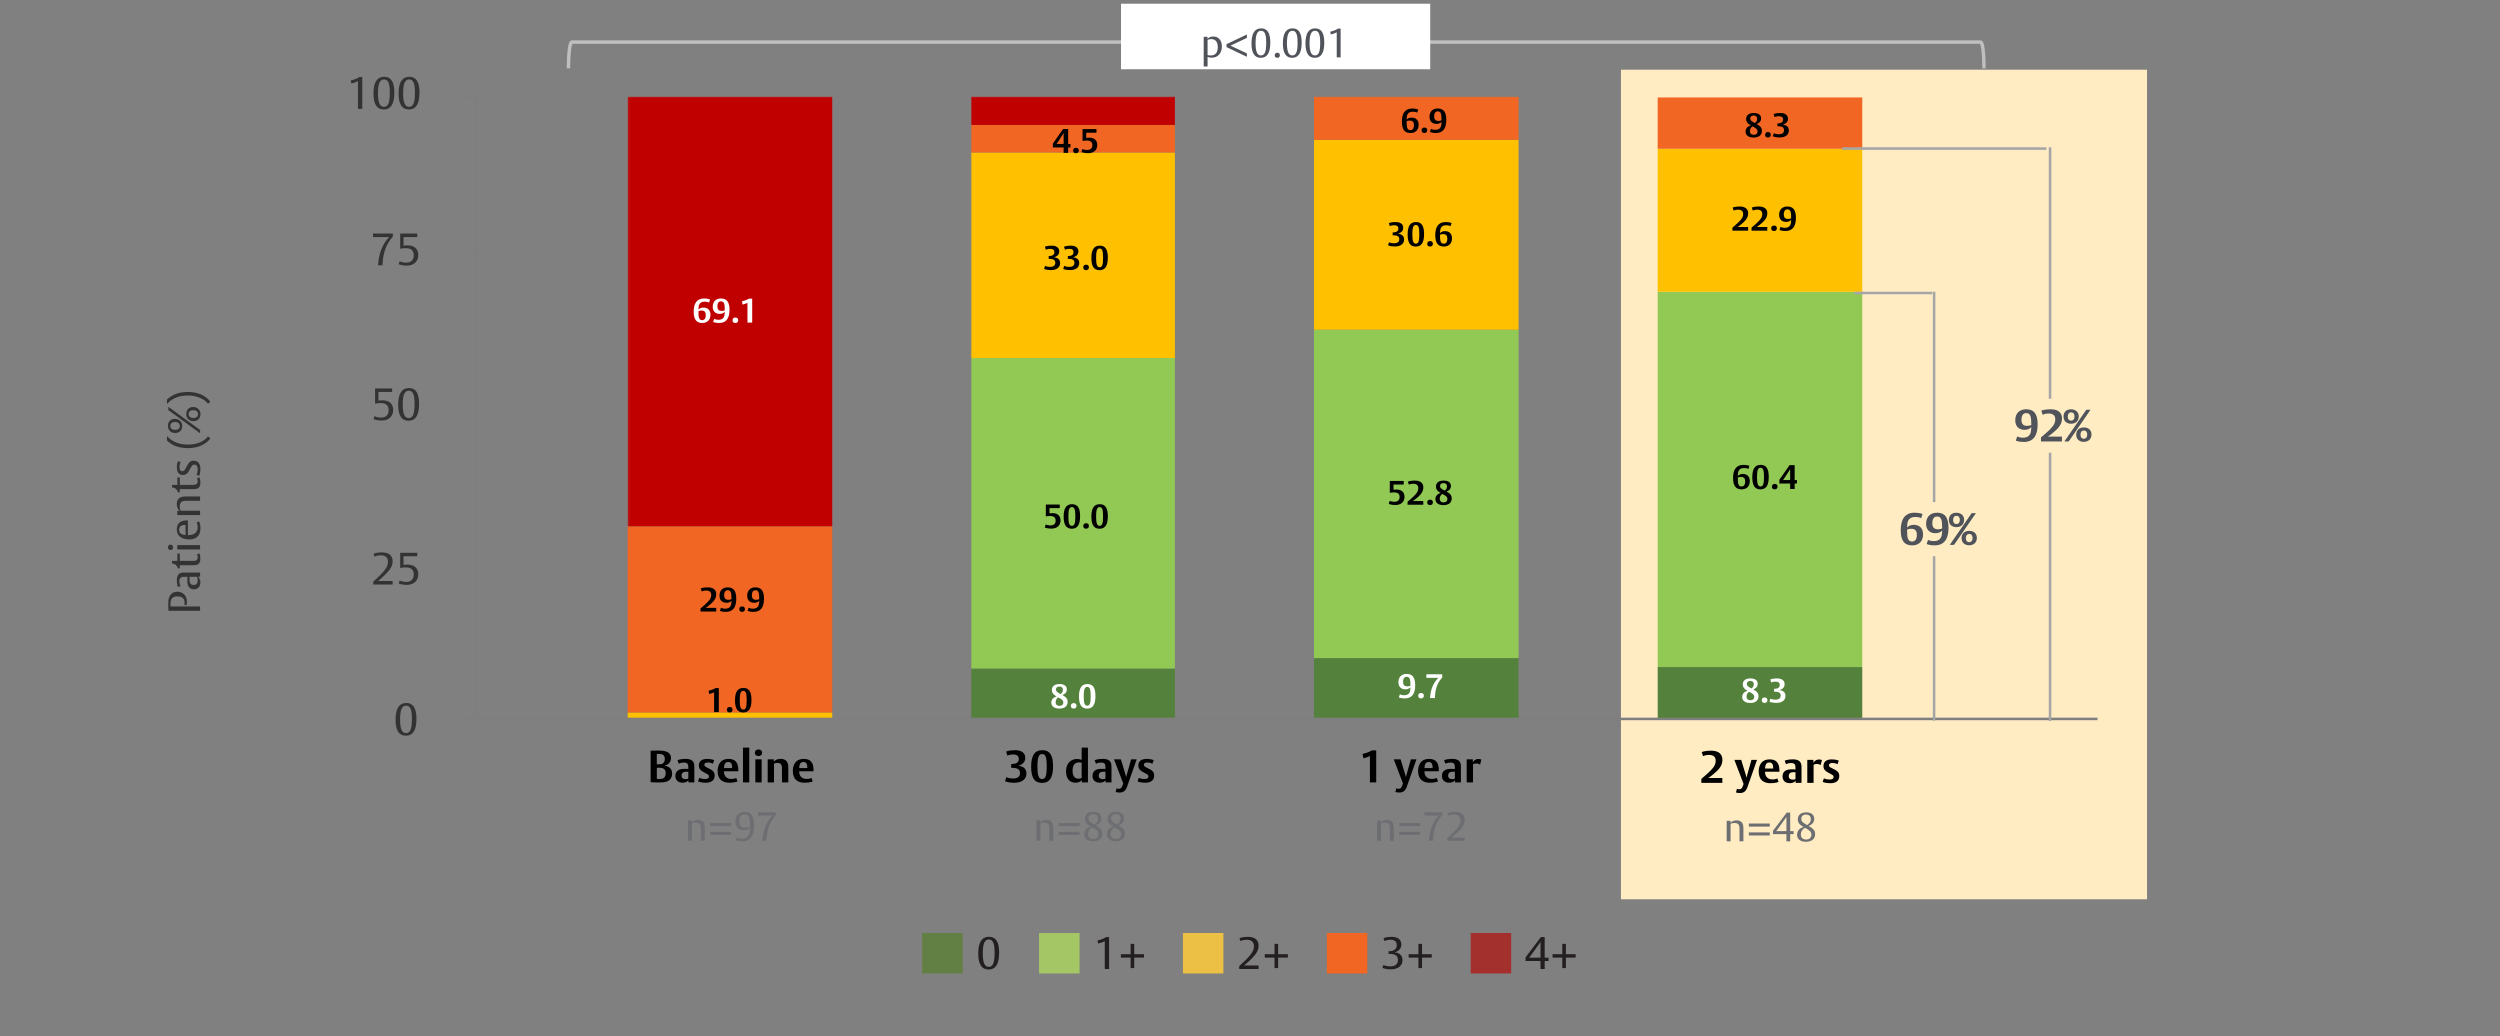 <svg width="1112" height="461" viewBox="0 0 1112 461" fill="none" xmlns="http://www.w3.org/2000/svg">
<rect x="0" y="0" width="1112" height="461" fill="#808080" stroke="none"/>
<g clip-path="url(#clip0_507_4650)">
<mask id="mask0_507_4650" style="mask-type:luminance" maskUnits="userSpaceOnUse" x="74" y="0" width="964" height="511">
<path d="M1038 0H74V510.064H1038V0Z" fill="white"/>
</mask>
<g mask="url(#mask0_507_4650)">
<mask id="mask1_507_4650" style="mask-type:luminance" maskUnits="userSpaceOnUse" x="74" y="0" width="964" height="511">
<path d="M1038 0H74V510.064H1038V0Z" fill="white"/>
</mask>
<g mask="url(#mask1_507_4650)">
<path d="M955 31H721V400H955V31Z" fill="#FFECC3"/>
<path d="M432.055 297.36H522.594V319.531H432.055V297.36ZM584.468 292.723H675.463V319.531H584.468V292.723ZM737.337 296.697H828.332V319.531H737.337V296.697Z" fill="#54813B"/>
<path d="M432.055 159.242H522.594V297.36H432.055V159.242ZM584.468 146.656H675.463V292.723H584.468V146.656ZM737.337 129.765H828.332V296.698H737.337V129.765Z" fill="#92C954"/>
<path d="M279.186 316.901H370.18V319.531H279.186V316.901ZM432.055 67.824H522.595V159.242H432.055V67.824ZM584.468 62.194H675.464V146.656H584.468V62.194ZM737.337 66.168H828.333V129.764H737.337V66.168Z" fill="#FFC000"/>
<mask id="mask2_507_4650" style="mask-type:luminance" maskUnits="userSpaceOnUse" x="248" y="42" width="613" height="279">
<path d="M860.608 42.971H248.24V320.525H860.608V42.971Z" fill="white"/>
</mask>
<g mask="url(#mask2_507_4650)">
<path d="M279.186 234.099H370.18V316.902H279.186V234.099ZM432.055 55.57H522.595V67.825H432.055V55.57ZM584.468 42.971H675.464V62.195H584.468V42.971ZM737.337 43.316H828.333V66.169H737.337V43.316Z" fill="#F16622"/>
</g>
<mask id="mask3_507_4650" style="mask-type:luminance" maskUnits="userSpaceOnUse" x="279" y="42" width="613" height="279">
<path d="M891.554 42.971H279.186V320.525H891.554V42.971Z" fill="white"/>
</mask>
<g mask="url(#mask3_507_4650)">
<path d="M279.186 42.971H370.18V234.099H279.186V42.971ZM432.055 42.971H522.595V55.57H432.055V42.971Z" fill="#C00000"/>
</g>
<path fill-rule="evenodd" clip-rule="evenodd" d="M883.24 172.971H911.24V194.971H883.24V172.971Z" fill="#FFECC3"/>
<path fill-rule="evenodd" clip-rule="evenodd" d="M839.24 218.971H868.24V240.971H839.24V218.971Z" fill="#FFECC3"/>
<path fill-rule="evenodd" clip-rule="evenodd" d="M868.24 218.971H877.24V240.971H868.24V218.971Z" fill="#FFECC3"/>
<path d="M212.027 319.783H932.973" stroke="#7F7F7F" stroke-width="1.139" stroke-miterlimit="10" stroke-linejoin="round"/>
<path d="M911.862 66.077V320.088" stroke="#A6A6A6" stroke-width="1.139" stroke-miterlimit="10" stroke-linecap="square" stroke-linejoin="round"/>
<path d="M825.372 130.332H858.943" stroke="#A6A6A6" stroke-width="1.139" stroke-miterlimit="10" stroke-linecap="square" stroke-linejoin="round"/>
<path d="M860.289 130.332V319.946" stroke="#A6A6A6" stroke-width="1.139" stroke-miterlimit="10" stroke-linecap="square" stroke-linejoin="round"/>
<path d="M212.027 319.784L212.027 43.223" stroke="#7F7F7F" stroke-width="1.139" stroke-miterlimit="10" stroke-linecap="square" stroke-linejoin="round"/>
<path d="M203.969 319.784H212.027M203.969 250.581H212.027M203.969 181.354H212.027M203.969 112.459H212.027M203.969 43.223H212.027" stroke="#7F7F7F" stroke-width="1.139" stroke-miterlimit="10" stroke-linecap="square" stroke-linejoin="round"/>
<path d="M252.855 29.633C252.855 23.602 253.516 18.713 254.332 18.713H880.997C881.814 18.713 882.474 23.602 882.474 29.633" stroke="#BFBFBF" stroke-width="1.518" stroke-miterlimit="10" stroke-linecap="square" stroke-linejoin="round"/>
<path d="M820 66.077H909.672" stroke="#A6A6A6" stroke-width="1.139" stroke-miterlimit="10" stroke-linecap="square" stroke-linejoin="round"/>
<path d="M636.16 1.656H498.632V30.802H636.16V1.656Z" fill="white"/>
<path d="M78.8 263.203C81.38 263.203 83.14 264.923 83.14 267.623C83.14 268.663 82.98 269.203 82.98 269.203L81.96 269.003C81.96 269.003 82.1 268.683 82.1 268.023C82.1 266.963 81.72 265.263 78.92 265.263C77.12 265.263 75.82 266.003 75.82 268.643C75.82 269.203 75.86 269.743 75.86 269.743H89V271.683H74.94C74.94 271.543 74.84 270.443 74.84 268.803C74.84 267.543 74.88 266.623 75.24 265.663C75.48 265.003 76.36 263.203 78.8 263.203ZM89 254.654V256.494H88.06C88.06 256.494 89.14 257.374 89.14 259.054C89.14 260.934 88.02 262.134 86.28 262.134C85.24 262.134 84.46 261.734 83.96 261.034C83.42 260.294 83.32 259.254 83.32 258.034C83.32 257.334 83.38 256.554 83.38 256.554H82.64C82.02 256.554 81.32 256.554 80.92 256.674C80.04 256.914 79.78 257.634 79.78 258.594C79.78 259.854 80.34 260.694 80.34 260.694L79.14 261.134C79.14 261.134 78.64 260.014 78.64 258.094C78.64 255.354 80.1 254.934 80.56 254.794C81.16 254.614 82.72 254.654 83.12 254.654H89ZM87.6 256.554H84.32C84.32 256.554 84.3 256.794 84.3 257.694C84.3 258.434 84.38 259.014 84.62 259.414C84.98 260.034 85.6 260.194 86.16 260.194C87.52 260.194 87.92 259.174 87.92 258.154C87.92 257.154 87.6 256.554 87.6 256.554ZM88.74 246.167C88.76 246.227 89.12 247.027 89.12 248.507C89.12 249.927 88.74 250.827 87.52 251.227C87.04 251.387 86.1 251.407 85.44 251.407H79.98V252.827H79.18L79.1 252.627C78.66 251.507 77.94 250.787 76.72 250.667L76.52 250.647V249.487H78.9V246.207H79.98V249.487H85.9C87 249.487 87.92 249.287 87.92 247.867C87.92 247.067 87.62 246.527 87.62 246.527L88.74 246.167ZM75.82 242.259C76.56 242.259 77 242.739 77 243.479C77 244.179 76.56 244.659 75.88 244.659C75.14 244.659 74.7 244.179 74.7 243.439C74.7 242.739 75.14 242.259 75.82 242.259ZM89 242.479V244.399H78.86V242.479H89ZM83.58 231.482V238.002C83.6 238.002 83.86 238.002 83.86 238.002C87.44 238.002 87.92 235.722 87.92 234.482C87.92 233.082 87.44 232.322 87.44 232.322L88.58 231.922C88.58 231.922 89.16 232.942 89.16 234.902C89.16 237.042 88.48 239.942 83.94 239.942C82.12 239.942 78.64 239.222 78.64 235.442C78.64 233.762 79.24 232.762 80.2 232.162C81 231.662 82.08 231.482 83.26 231.482H83.42H83.58ZM82.54 233.502H82.3C80.58 233.502 79.68 234.182 79.68 235.642C79.68 236.702 80.18 237.422 81.22 237.742C81.86 237.942 82.5 237.942 82.54 237.942V233.502ZM89 220.828V222.748H83.66C82.9 222.748 82.28 222.748 81.76 222.828C80.42 223.048 79.94 223.968 79.94 225.248C79.94 226.348 80.38 227.168 80.38 227.168H89V229.088H78.86V227.208H79.86C79.86 227.208 78.64 226.268 78.64 224.168C78.64 222.048 79.9 221.228 80.92 220.988C81.64 220.828 82.46 220.828 82.92 220.828H89ZM88.74 212.339C88.76 212.399 89.12 213.199 89.12 214.679C89.12 216.099 88.74 216.999 87.52 217.399C87.04 217.559 86.1 217.579 85.44 217.579H79.98V218.999H79.18L79.1 218.799C78.66 217.679 77.94 216.959 76.72 216.839L76.52 216.819V215.659H78.9V212.379H79.98V215.659H85.9C87 215.659 87.92 215.459 87.92 214.039C87.92 213.239 87.62 212.699 87.62 212.699L88.74 212.339ZM86.06 204.911C88.66 204.911 89.14 207.131 89.14 208.591C89.14 210.651 88.58 211.651 88.58 211.651L87.42 211.251C87.42 211.251 87.94 210.411 87.94 208.731C87.94 207.391 87.38 206.671 86.44 206.671C85.66 206.671 85.44 207.031 85.02 207.751L84.08 209.391C83.38 210.611 82.68 211.291 81.36 211.291C79.46 211.291 78.66 209.811 78.66 207.851C78.66 206.071 79.18 205.151 79.18 205.151L80.38 205.551C80.38 205.551 79.82 206.411 79.82 207.731C79.82 208.511 80.02 209.591 81.08 209.591C81.9 209.591 82.12 209.151 82.62 208.231L83.48 206.651C84.1 205.511 84.9 204.911 86.06 204.911ZM92.54 194.084L93.54 195.004C93.54 195.004 90.96 199.324 83.5 199.324C76.14 199.324 73.5 195.004 73.5 195.004L74.5 194.084C74.5 194.084 76.96 197.744 83.54 197.744C90.22 197.744 92.54 194.084 92.54 194.084ZM77.78 186.305C79.66 186.305 81.06 187.605 81.06 189.485C81.06 191.325 79.82 192.605 77.96 192.605C76 192.605 74.7 191.365 74.7 189.405C74.7 187.545 75.88 186.305 77.78 186.305ZM74.88 180.945L89 191.225V192.725L74.88 182.405L74.88 180.945ZM85.92 181.025C87.8 181.025 89.18 182.345 89.18 184.205C89.18 186.045 87.96 187.345 86.08 187.345C84.12 187.345 82.84 186.105 82.84 184.145C82.84 182.305 84.04 181.025 85.92 181.025ZM77.86 187.705C76.7 187.705 75.76 188.245 75.76 189.465C75.76 190.665 76.74 191.205 77.9 191.205C79.04 191.205 79.96 190.705 79.96 189.505C79.96 188.305 79.02 187.705 77.86 187.705ZM85.98 182.445C84.82 182.445 83.9 182.965 83.9 184.185C83.9 185.385 84.84 185.925 86.02 185.925C87.16 185.925 88.08 185.425 88.08 184.225C88.08 183.025 87.16 182.445 85.98 182.445ZM83.54 174.353C90.9 174.353 93.54 178.673 93.54 178.673L92.54 179.593C92.54 179.593 90.08 175.933 83.5 175.933C76.82 175.933 74.5 179.593 74.5 179.593L73.5 178.673C73.5 178.673 76.08 174.353 83.54 174.353Z" fill="#333333"/>
<rect width="35" height="24" transform="translate(895.706 177.363)" fill="#FFECC3"/>
<path d="M906.346 188.803C906.346 193.683 904.486 196.583 900.186 196.583C898.186 196.583 896.986 196.143 896.626 195.983L897.246 194.123C897.606 194.343 898.586 194.683 899.726 194.683C901.766 194.683 902.986 193.843 903.346 192.003C903.526 191.063 903.526 189.943 903.526 189.943C903.526 189.943 902.706 191.183 900.526 191.183C897.906 191.183 896.386 189.563 896.386 186.943C896.386 183.943 898.206 182.043 901.246 182.043C904.566 182.043 906.346 183.923 906.346 188.803ZM903.526 189.023V188.863C903.526 185.303 903.166 183.743 901.266 183.743C899.386 183.743 899.146 185.683 899.146 186.703C899.146 188.463 899.886 189.423 901.626 189.423C902.846 189.423 903.526 189.023 903.526 189.023ZM917.174 186.063C917.174 187.863 916.494 189.503 914.434 191.403C912.574 193.123 910.894 194.203 910.894 194.203H917.154V196.363H907.814V194.583C907.814 194.583 910.494 192.383 912.034 190.783C913.594 189.183 914.194 188.063 914.194 186.563C914.194 185.683 913.994 183.923 911.194 183.923C909.614 183.923 908.574 184.483 908.574 184.483L907.974 182.663C907.974 182.663 909.354 182.043 912.154 182.043C915.574 182.043 917.174 183.663 917.174 186.063ZM924.641 185.223C924.641 187.163 923.301 188.483 921.241 188.483C919.181 188.483 917.861 187.243 917.861 185.303C917.861 183.323 919.061 182.063 921.161 182.063C923.221 182.063 924.641 183.283 924.641 185.223ZM929.881 182.243L920.161 196.363H918.241L928.001 182.243H929.881ZM930.301 193.283C930.301 195.223 928.941 196.543 926.901 196.543C924.841 196.543 923.501 195.303 923.501 193.363C923.501 191.383 924.821 190.123 926.921 190.123C928.981 190.123 930.301 191.343 930.301 193.283ZM922.741 185.263C922.741 184.183 922.261 183.423 921.241 183.423C920.241 183.423 919.741 184.203 919.741 185.283C919.741 186.343 920.201 187.083 921.221 187.083C922.221 187.083 922.741 186.343 922.741 185.263ZM928.401 193.323C928.401 192.243 927.921 191.503 926.901 191.503C925.901 191.503 925.401 192.263 925.401 193.343C925.401 194.403 925.861 195.143 926.881 195.143C927.881 195.143 928.401 194.403 928.401 193.323Z" fill="#50535A"/>
<rect width="35" height="24" transform="translate(844.706 223.363)" fill="#FFECC3"/>
<path d="M855.386 237.683C855.386 240.683 853.586 242.583 850.546 242.583C847.226 242.583 845.446 240.703 845.446 235.823C845.446 231.003 847.306 228.043 851.606 228.043C853.866 228.043 855.146 228.643 855.146 228.643L854.546 230.483C854.546 230.483 853.626 229.943 852.046 229.943C849.986 229.943 848.806 230.783 848.446 232.583C848.246 233.563 848.266 234.683 848.266 234.683C848.266 234.683 849.066 233.443 851.246 233.443C853.866 233.443 855.386 235.063 855.386 237.683ZM852.626 237.903C852.626 236.143 851.886 235.203 850.146 235.203C848.926 235.203 848.266 235.603 848.266 235.603V235.763C848.266 239.323 848.606 240.883 850.506 240.883C852.386 240.883 852.626 238.923 852.626 237.903ZM866.694 234.803C866.694 239.683 864.834 242.583 860.534 242.583C858.534 242.583 857.334 242.143 856.974 241.983L857.594 240.123C857.954 240.343 858.934 240.683 860.074 240.683C862.114 240.683 863.334 239.843 863.694 238.003C863.874 237.063 863.874 235.943 863.874 235.943C863.874 235.943 863.054 237.183 860.874 237.183C858.254 237.183 856.734 235.563 856.734 232.943C856.734 229.943 858.554 228.043 861.594 228.043C864.914 228.043 866.694 229.923 866.694 234.803ZM863.874 235.023V234.863C863.874 231.303 863.514 229.743 861.614 229.743C859.734 229.743 859.494 231.683 859.494 232.703C859.494 234.463 860.234 235.423 861.974 235.423C863.194 235.423 863.874 235.023 863.874 235.023ZM873.641 231.223C873.641 233.163 872.301 234.483 870.241 234.483C868.181 234.483 866.861 233.243 866.861 231.303C866.861 229.323 868.061 228.063 870.161 228.063C872.221 228.063 873.641 229.283 873.641 231.223ZM878.881 228.243L869.161 242.363H867.241L877.001 228.243H878.881ZM879.301 239.283C879.301 241.223 877.941 242.543 875.901 242.543C873.841 242.543 872.501 241.303 872.501 239.363C872.501 237.383 873.821 236.123 875.921 236.123C877.981 236.123 879.301 237.343 879.301 239.283ZM871.741 231.263C871.741 230.183 871.261 229.423 870.241 229.423C869.241 229.423 868.741 230.203 868.741 231.283C868.741 232.343 869.201 233.083 870.221 233.083C871.221 233.083 871.741 232.343 871.741 231.263ZM877.401 239.323C877.401 238.243 876.921 237.503 875.901 237.503C874.901 237.503 874.401 238.263 874.401 239.343C874.401 240.403 874.861 241.143 875.881 241.143C876.881 241.143 877.401 240.403 877.401 239.323Z" fill="#50535A"/>
<path d="M543.486 20.73C543.486 23.754 541.56 25.662 539.112 25.662C537.726 25.662 537.132 25.284 537.132 25.284V29.568H535.404V16.374H537.096V17.31C537.096 17.31 537.852 16.248 539.706 16.248C542.01 16.248 543.486 17.922 543.486 20.73ZM541.668 20.874C541.668 18.768 540.66 17.382 538.824 17.382C537.78 17.382 537.132 17.778 537.132 17.778V24.492C537.132 24.492 537.636 24.672 538.464 24.672C540.624 24.672 541.668 23.394 541.668 20.874ZM545.56 20.946V19.65C548.584 18.21 551.59 16.752 554.614 15.33V16.86C552.184 17.994 549.754 19.146 547.36 20.28V20.334C549.754 21.45 552.184 22.602 554.614 23.736V25.266C551.59 23.844 548.584 22.386 545.56 20.946ZM565.03 18.93C565.03 23.502 563.626 25.716 560.8 25.716C558.028 25.716 556.66 23.592 556.66 19.29C556.66 14.844 558.118 12.612 560.962 12.612C563.698 12.612 565.03 14.682 565.03 18.93ZM563.212 19.056C563.212 15.186 562.528 13.692 560.89 13.692C559.252 13.692 558.478 15.348 558.478 19.218C558.478 23.016 559.252 24.654 560.872 24.654C562.51 24.654 563.212 23.106 563.212 19.056ZM569.289 24.582C569.289 25.302 568.821 25.716 568.137 25.716C567.471 25.716 566.985 25.302 566.985 24.6C566.985 23.862 567.471 23.448 568.173 23.448C568.857 23.448 569.289 23.88 569.289 24.582ZM578.987 18.93C578.987 23.502 577.583 25.716 574.757 25.716C571.985 25.716 570.617 23.592 570.617 19.29C570.617 14.844 572.075 12.612 574.919 12.612C577.655 12.612 578.987 14.682 578.987 18.93ZM577.169 19.056C577.169 15.186 576.485 13.692 574.847 13.692C573.209 13.692 572.435 15.348 572.435 19.218C572.435 23.016 573.209 24.654 574.829 24.654C576.467 24.654 577.169 23.106 577.169 19.056ZM589.042 18.93C589.042 23.502 587.638 25.716 584.812 25.716C582.04 25.716 580.672 23.592 580.672 19.29C580.672 14.844 582.13 12.612 584.974 12.612C587.71 12.612 589.042 14.682 589.042 18.93ZM587.224 19.056C587.224 15.186 586.54 13.692 584.902 13.692C583.264 13.692 582.49 15.348 582.49 19.218C582.49 23.016 583.264 24.654 584.884 24.654C586.522 24.654 587.224 23.106 587.224 19.056ZM596.307 25.5H594.579V14.376C594.579 14.376 594.057 14.646 593.265 14.934C592.725 15.132 591.951 15.33 591.951 15.33L591.663 14.088C591.663 14.088 592.023 14.052 593.175 13.674C594.381 13.278 595.137 12.72 595.137 12.72H596.307V25.5Z" fill="#50535A"/>
<path d="M428.179 415H410.179V433H428.179V415Z" fill="#627F44"/>
<path d="M444.419 423.7C444.419 428.78 442.859 431.24 439.719 431.24C436.639 431.24 435.119 428.88 435.119 424.1C435.119 419.16 436.739 416.68 439.899 416.68C442.939 416.68 444.419 418.98 444.419 423.7ZM442.399 423.84C442.399 419.54 441.639 417.88 439.819 417.88C437.999 417.88 437.139 419.72 437.139 424.02C437.139 428.24 437.999 430.06 439.799 430.06C441.619 430.06 442.399 428.34 442.399 423.84Z" fill="#231F20"/>
<path d="M480.179 415H462.179V433H480.179V415Z" fill="#A4C665"/>
<path d="M493.319 431H491.399V418.64C491.399 418.64 490.819 418.94 489.939 419.26C489.339 419.48 488.479 419.7 488.479 419.7L488.159 418.32C488.159 418.32 488.559 418.28 489.839 417.86C491.179 417.42 492.019 416.8 492.019 416.8H493.319V431ZM502.911 419.82H504.511V424.44H508.851V425.94H504.511V430.6H502.911V425.94H498.571V424.44H502.911V419.82Z" fill="#231F20"/>
<path d="M544.179 415H526.179V433H544.179V415Z" fill="#EBC045"/>
<path d="M559.819 431H551.199V429.72C551.199 429.72 554.119 427.14 555.659 425.34C556.919 423.86 557.739 422.66 557.739 420.84C557.739 420.06 557.559 418 554.539 418C552.779 418 551.759 418.6 551.759 418.6L551.319 417.32C551.319 417.32 552.599 416.7 555.079 416.7C558.479 416.7 559.819 418.38 559.819 420.6C559.819 422.6 558.959 424.12 556.839 426.28C555.019 428.12 553.339 429.44 553.339 429.44H559.819V431ZM566.911 419.82H568.511V424.44H572.851V425.94H568.511V430.6H566.911V425.94H562.571V424.44H566.911V419.82Z" fill="#231F20"/>
<path d="M608.179 415H590.179V433H608.179V415Z" fill="#F16622"/>
<path d="M623.839 427.02C623.839 430.16 620.959 431.16 618.719 431.16C616.099 431.16 614.899 430.5 614.899 430.5L615.359 429.2C615.359 429.2 616.419 429.84 618.379 429.84C620.599 429.84 621.799 428.86 621.799 427.04C621.799 424.92 620.399 424.28 617.939 424.28H617.619V423.1C617.619 423.1 618.659 423.14 619.479 422.88C620.419 422.58 621.279 421.9 621.279 420.38C621.279 418.84 620.379 418 618.419 418C616.859 418 615.819 418.6 615.819 418.6L615.379 417.32C615.379 417.32 616.639 416.7 618.939 416.7C621.779 416.7 623.319 417.96 623.319 420.12C623.319 422.18 621.819 423.18 620.319 423.62C622.179 423.7 623.839 424.8 623.839 427.02ZM630.911 419.82H632.511V424.44H636.851V425.94H632.511V430.6H630.911V425.94H626.571V424.44H630.911V419.82Z" fill="#231F20"/>
<path d="M672.179 415H654.179V433H672.179V415Z" fill="#A3302D"/>
<path d="M688.779 427.46H687.079V431H685.219V427.46H678.559V425.84L685.379 416.82H687.079V425.98H688.779V427.46ZM685.219 425.98V418.88C685.219 418.88 685.139 419.12 684.399 420.14L680.879 425.04C680.459 425.62 680.119 425.98 680.119 425.98H685.219ZM694.911 419.82H696.511V424.44H700.851V425.94H696.511V430.6H694.911V425.94H690.571V424.44H694.911V419.82Z" fill="#231F20"/>
<path d="M474.89 312.165C474.89 313.98 473.66 315.18 471.2 315.18C469.055 315.18 467.615 314.265 467.615 312.48C467.615 311.445 468.155 310.74 468.77 310.32C469.385 309.9 470 309.78 470 309.78L469.535 309.51C468.44 308.88 467.87 308.07 467.87 306.945C467.87 305.325 468.995 304.26 471.245 304.26C473.42 304.26 474.53 305.16 474.53 306.69C474.53 307.56 474.14 308.19 473.57 308.61C473.09 308.97 472.52 309.135 472.52 309.135L473.075 309.465C474.29 310.185 474.89 310.905 474.89 312.165ZM472.79 306.81C472.79 305.865 472.175 305.385 471.23 305.385C470.39 305.385 469.7 305.76 469.7 306.705C469.7 307.335 470 307.74 470.855 308.22L471.755 308.73C471.755 308.73 472.1 308.505 472.37 308.145C472.625 307.815 472.79 307.395 472.79 306.81ZM472.955 312.435C472.955 311.745 472.625 311.295 471.695 310.755L470.735 310.2C470.735 310.2 470.255 310.47 469.925 310.98C469.715 311.31 469.55 311.745 469.55 312.315C469.55 313.425 470.225 313.965 471.245 313.965C472.205 313.965 472.955 313.53 472.955 312.435ZM478.841 313.95C478.841 314.73 478.331 315.165 477.566 315.165C476.801 315.165 476.321 314.745 476.321 313.965C476.321 313.17 476.831 312.735 477.596 312.735C478.361 312.735 478.841 313.17 478.841 313.95ZM487.254 309.6C487.254 313.41 486.069 315.18 483.564 315.18C481.074 315.18 479.934 313.47 479.934 309.78C479.934 306.03 481.134 304.26 483.654 304.26C486.129 304.26 487.254 305.925 487.254 309.6ZM485.139 309.645C485.139 306.6 484.734 305.55 483.609 305.55C482.469 305.55 482.034 306.66 482.034 309.75C482.034 312.78 482.484 313.89 483.594 313.89C484.734 313.89 485.139 312.825 485.139 309.645Z" fill="white"/>
<path d="M629.48 304.83C629.48 308.49 628.085 310.665 624.86 310.665C623.36 310.665 622.46 310.335 622.19 310.215L622.655 308.82C622.925 308.985 623.66 309.24 624.515 309.24C626.045 309.24 626.96 308.61 627.23 307.23C627.365 306.525 627.365 305.685 627.365 305.685C627.365 305.685 626.75 306.615 625.115 306.615C623.15 306.615 622.01 305.4 622.01 303.435C622.01 301.185 623.375 299.76 625.655 299.76C628.145 299.76 629.48 301.17 629.48 304.83ZM627.365 304.995V304.875C627.365 302.205 627.095 301.035 625.67 301.035C624.26 301.035 624.08 302.49 624.08 303.255C624.08 304.575 624.635 305.295 625.94 305.295C626.855 305.295 627.365 304.995 627.365 304.995ZM633.341 309.45C633.341 310.23 632.831 310.665 632.066 310.665C631.301 310.665 630.821 310.245 630.821 309.465C630.821 308.67 631.331 308.235 632.096 308.235C632.861 308.235 633.341 308.67 633.341 309.45ZM641.499 301.395C641.499 301.395 640.389 302.49 639.669 303.93C638.169 306.915 638.259 310.5 638.259 310.5H636.099C636.099 310.5 636.159 308.37 636.729 306.6C637.854 303.12 639.774 301.53 639.774 301.53H634.449V299.91H641.499V301.395Z" fill="white"/>
<path d="M782.199 309.665C782.199 311.48 780.969 312.68 778.509 312.68C776.364 312.68 774.924 311.765 774.924 309.98C774.924 308.945 775.464 308.24 776.079 307.82C776.694 307.4 777.309 307.28 777.309 307.28L776.844 307.01C775.749 306.38 775.179 305.57 775.179 304.445C775.179 302.825 776.304 301.76 778.554 301.76C780.729 301.76 781.839 302.66 781.839 304.19C781.839 305.06 781.449 305.69 780.879 306.11C780.399 306.47 779.829 306.635 779.829 306.635L780.384 306.965C781.599 307.685 782.199 308.405 782.199 309.665ZM780.099 304.31C780.099 303.365 779.484 302.885 778.539 302.885C777.699 302.885 777.009 303.26 777.009 304.205C777.009 304.835 777.309 305.24 778.164 305.72L779.064 306.23C779.064 306.23 779.409 306.005 779.679 305.645C779.934 305.315 780.099 304.895 780.099 304.31ZM780.264 309.935C780.264 309.245 779.934 308.795 779.004 308.255L778.044 307.7C778.044 307.7 777.564 307.97 777.234 308.48C777.024 308.81 776.859 309.245 776.859 309.815C776.859 310.925 777.534 311.465 778.554 311.465C779.514 311.465 780.264 311.03 780.264 309.935ZM786.149 311.45C786.149 312.23 785.639 312.665 784.874 312.665C784.109 312.665 783.629 312.245 783.629 311.465C783.629 310.67 784.139 310.235 784.904 310.235C785.669 310.235 786.149 310.67 786.149 311.45ZM794.188 309.5C794.188 311.705 792.343 312.635 790.078 312.635C788.038 312.635 787.048 312.125 787.048 312.125L787.483 310.745C787.483 310.745 788.263 311.21 789.628 311.21C791.263 311.21 792.043 310.58 792.043 309.41C792.043 308.105 791.158 307.655 789.343 307.655H789.103V306.38C789.103 306.38 789.718 306.41 790.318 306.26C790.978 306.095 791.638 305.675 791.638 304.685C791.638 303.71 791.068 303.185 789.688 303.185C788.563 303.185 787.843 303.59 787.843 303.59L787.408 302.225C787.408 302.225 788.473 301.76 790.348 301.76C792.568 301.76 793.798 302.69 793.798 304.325C793.798 306.26 792.028 306.8 791.473 306.965C792.178 306.995 794.188 307.37 794.188 309.5Z" fill="white"/>
<path d="M471.725 231.505C471.725 233.68 470.255 235.135 467.63 235.135C465.725 235.135 464.705 234.625 464.705 234.625L465.14 233.26C465.14 233.26 465.95 233.71 467.195 233.71C468.77 233.71 469.55 232.87 469.55 231.58C469.55 230.215 468.8 229.51 467.045 229.51C465.92 229.51 465.185 229.705 465.185 229.705V224.41H471.38V226.03H466.82V228.355C466.82 228.355 467.315 228.235 468.155 228.235C470.555 228.235 471.725 229.54 471.725 231.505ZM480.431 229.6C480.431 233.41 479.246 235.18 476.741 235.18C474.251 235.18 473.111 233.47 473.111 229.78C473.111 226.03 474.311 224.26 476.831 224.26C479.306 224.26 480.431 225.925 480.431 229.6ZM478.316 229.645C478.316 226.6 477.911 225.55 476.786 225.55C475.646 225.55 475.211 226.66 475.211 229.75C475.211 232.78 475.661 233.89 476.771 233.89C477.911 233.89 478.316 232.825 478.316 229.645ZM484.351 233.95C484.351 234.73 483.841 235.165 483.076 235.165C482.311 235.165 481.831 234.745 481.831 233.965C481.831 233.17 482.341 232.735 483.106 232.735C483.871 232.735 484.351 233.17 484.351 233.95ZM492.765 229.6C492.765 233.41 491.58 235.18 489.075 235.18C486.585 235.18 485.445 233.47 485.445 229.78C485.445 226.03 486.645 224.26 489.165 224.26C491.64 224.26 492.765 225.925 492.765 229.6ZM490.65 229.645C490.65 226.6 490.245 225.55 489.12 225.55C487.98 225.55 487.545 226.66 487.545 229.75C487.545 232.78 487.995 233.89 489.105 233.89C490.245 233.89 490.65 232.825 490.65 229.645Z" fill="black"/>
<path d="M624.725 221.005C624.725 223.18 623.255 224.635 620.63 224.635C618.725 224.635 617.705 224.125 617.705 224.125L618.14 222.76C618.14 222.76 618.95 223.21 620.195 223.21C621.77 223.21 622.55 222.37 622.55 221.08C622.55 219.715 621.8 219.01 620.045 219.01C618.92 219.01 618.185 219.205 618.185 219.205V213.91H624.38V215.53H619.82V217.855C619.82 217.855 620.315 217.735 621.155 217.735C623.555 217.735 624.725 219.04 624.725 221.005ZM633.101 216.775C633.101 218.125 632.591 219.355 631.046 220.78C629.651 222.07 628.391 222.88 628.391 222.88H633.086V224.5H626.081V223.165C626.081 223.165 628.091 221.515 629.246 220.315C630.416 219.115 630.866 218.275 630.866 217.15C630.866 216.49 630.716 215.17 628.616 215.17C627.431 215.17 626.651 215.59 626.651 215.59L626.201 214.225C626.201 214.225 627.236 213.76 629.336 213.76C631.901 213.76 633.101 214.975 633.101 216.775ZM637.351 223.45C637.351 224.23 636.841 224.665 636.076 224.665C635.311 224.665 634.831 224.245 634.831 223.465C634.831 222.67 635.341 222.235 636.106 222.235C636.871 222.235 637.351 222.67 637.351 223.45ZM645.735 221.665C645.735 223.48 644.505 224.68 642.045 224.68C639.9 224.68 638.46 223.765 638.46 221.98C638.46 220.945 639 220.24 639.615 219.82C640.23 219.4 640.845 219.28 640.845 219.28L640.38 219.01C639.285 218.38 638.715 217.57 638.715 216.445C638.715 214.825 639.84 213.76 642.09 213.76C644.265 213.76 645.375 214.66 645.375 216.19C645.375 217.06 644.985 217.69 644.415 218.11C643.935 218.47 643.365 218.635 643.365 218.635L643.92 218.965C645.135 219.685 645.735 220.405 645.735 221.665ZM643.635 216.31C643.635 215.365 643.02 214.885 642.075 214.885C641.235 214.885 640.545 215.26 640.545 216.205C640.545 216.835 640.845 217.24 641.7 217.72L642.6 218.23C642.6 218.23 642.945 218.005 643.215 217.645C643.47 217.315 643.635 216.895 643.635 216.31ZM643.8 221.935C643.8 221.245 643.47 220.795 642.54 220.255L641.58 219.7C641.58 219.7 641.1 219.97 640.77 220.48C640.56 220.81 640.395 221.245 640.395 221.815C640.395 222.925 641.07 223.465 642.09 223.465C643.05 223.465 643.8 223.03 643.8 221.935Z" fill="black"/>
<path d="M778.319 213.99C778.319 216.24 776.969 217.665 774.689 217.665C772.199 217.665 770.864 216.255 770.864 212.595C770.864 208.98 772.259 206.76 775.484 206.76C777.179 206.76 778.139 207.21 778.139 207.21L777.689 208.59C777.689 208.59 776.999 208.185 775.814 208.185C774.269 208.185 773.384 208.815 773.114 210.165C772.964 210.9 772.979 211.74 772.979 211.74C772.979 211.74 773.579 210.81 775.214 210.81C777.179 210.81 778.319 212.025 778.319 213.99ZM776.249 214.155C776.249 212.835 775.694 212.13 774.389 212.13C773.474 212.13 772.979 212.43 772.979 212.43V212.55C772.979 215.22 773.234 216.39 774.659 216.39C776.069 216.39 776.249 214.92 776.249 214.155ZM786.739 212.1C786.739 215.91 785.554 217.68 783.049 217.68C780.559 217.68 779.419 215.97 779.419 212.28C779.419 208.53 780.619 206.76 783.139 206.76C785.614 206.76 786.739 208.425 786.739 212.1ZM784.624 212.145C784.624 209.1 784.219 208.05 783.094 208.05C781.954 208.05 781.519 209.16 781.519 212.25C781.519 215.28 781.969 216.39 783.079 216.39C784.219 216.39 784.624 215.325 784.624 212.145ZM790.66 216.45C790.66 217.23 790.15 217.665 789.385 217.665C788.62 217.665 788.14 217.245 788.14 216.465C788.14 215.67 788.65 215.235 789.415 215.235C790.18 215.235 790.66 215.67 790.66 216.45ZM799.283 215.085H798.263V217.5H796.253V215.085H791.468V213.39L796.013 206.88H798.263V213.525H799.283V215.085ZM796.253 213.525V208.635C796.253 208.635 796.208 208.845 795.653 209.685L793.523 212.91C793.373 213.135 793.088 213.525 793.088 213.525H796.253Z" fill="black"/>
<path d="M319.73 316.725H317.63V307.92C317.63 307.92 317.3 308.115 316.565 308.385C316.1 308.55 315.47 308.7 315.47 308.7L315.155 307.23C315.155 307.23 315.695 307.14 316.505 306.87C317.705 306.465 318.245 306.06 318.245 306.06H319.73V316.725ZM325.841 315.675C325.841 316.455 325.331 316.89 324.566 316.89C323.801 316.89 323.321 316.47 323.321 315.69C323.321 314.895 323.831 314.46 324.596 314.46C325.361 314.46 325.841 314.895 325.841 315.675ZM334.254 311.325C334.254 315.135 333.069 316.905 330.564 316.905C328.074 316.905 326.934 315.195 326.934 311.505C326.934 307.755 328.134 305.985 330.654 305.985C333.129 305.985 334.254 307.65 334.254 311.325ZM332.139 311.37C332.139 308.325 331.734 307.275 330.609 307.275C329.469 307.275 329.034 308.385 329.034 311.475C329.034 314.505 329.484 315.615 330.594 315.615C331.734 315.615 332.139 314.55 332.139 311.37Z" fill="black"/>
<path d="M471.545 117C471.545 119.205 469.7 120.135 467.435 120.135C465.395 120.135 464.405 119.625 464.405 119.625L464.84 118.245C464.84 118.245 465.62 118.71 466.985 118.71C468.62 118.71 469.4 118.08 469.4 116.91C469.4 115.605 468.515 115.155 466.7 115.155H466.46V113.88C466.46 113.88 467.075 113.91 467.675 113.76C468.335 113.595 468.995 113.175 468.995 112.185C468.995 111.21 468.425 110.685 467.045 110.685C465.92 110.685 465.2 111.09 465.2 111.09L464.765 109.725C464.765 109.725 465.83 109.26 467.705 109.26C469.925 109.26 471.155 110.19 471.155 111.825C471.155 113.76 469.385 114.3 468.83 114.465C469.535 114.495 471.545 114.87 471.545 117ZM480.056 117C480.056 119.205 478.211 120.135 475.946 120.135C473.906 120.135 472.916 119.625 472.916 119.625L473.351 118.245C473.351 118.245 474.131 118.71 475.496 118.71C477.131 118.71 477.911 118.08 477.911 116.91C477.911 115.605 477.026 115.155 475.211 115.155H474.971V113.88C474.971 113.88 475.586 113.91 476.186 113.76C476.846 113.595 477.506 113.175 477.506 112.185C477.506 111.21 476.936 110.685 475.556 110.685C474.431 110.685 473.711 111.09 473.711 111.09L473.276 109.725C473.276 109.725 474.341 109.26 476.216 109.26C478.436 109.26 479.666 110.19 479.666 111.825C479.666 113.76 477.896 114.3 477.341 114.465C478.046 114.495 480.056 114.87 480.056 117ZM484.351 118.95C484.351 119.73 483.841 120.165 483.076 120.165C482.311 120.165 481.831 119.745 481.831 118.965C481.831 118.17 482.341 117.735 483.106 117.735C483.871 117.735 484.351 118.17 484.351 118.95ZM492.765 114.6C492.765 118.41 491.58 120.18 489.075 120.18C486.585 120.18 485.445 118.47 485.445 114.78C485.445 111.03 486.645 109.26 489.165 109.26C491.64 109.26 492.765 110.925 492.765 114.6ZM490.65 114.645C490.65 111.6 490.245 110.55 489.12 110.55C487.98 110.55 487.545 111.66 487.545 114.75C487.545 117.78 487.995 118.89 489.105 118.89C490.245 118.89 490.65 117.825 490.65 114.645Z" fill="black"/>
<path d="M624.545 106.5C624.545 108.705 622.7 109.635 620.435 109.635C618.395 109.635 617.405 109.125 617.405 109.125L617.84 107.745C617.84 107.745 618.62 108.21 619.985 108.21C621.62 108.21 622.4 107.58 622.4 106.41C622.4 105.105 621.515 104.655 619.7 104.655H619.46V103.38C619.46 103.38 620.075 103.41 620.675 103.26C621.335 103.095 621.995 102.675 621.995 101.685C621.995 100.71 621.425 100.185 620.045 100.185C618.92 100.185 618.2 100.59 618.2 100.59L617.765 99.225C617.765 99.225 618.83 98.76 620.705 98.76C622.925 98.76 624.155 99.69 624.155 101.325C624.155 103.26 622.385 103.8 621.83 103.965C622.535 103.995 624.545 104.37 624.545 106.5ZM633.431 104.1C633.431 107.91 632.246 109.68 629.741 109.68C627.251 109.68 626.111 107.97 626.111 104.28C626.111 100.53 627.311 98.76 629.831 98.76C632.306 98.76 633.431 100.425 633.431 104.1ZM631.316 104.145C631.316 101.1 630.911 100.05 629.786 100.05C628.646 100.05 628.211 101.16 628.211 104.25C628.211 107.28 628.661 108.39 629.771 108.39C630.911 108.39 631.316 107.325 631.316 104.145ZM637.351 108.45C637.351 109.23 636.841 109.665 636.076 109.665C635.311 109.665 634.831 109.245 634.831 108.465C634.831 107.67 635.341 107.235 636.106 107.235C636.871 107.235 637.351 107.67 637.351 108.45ZM645.855 105.99C645.855 108.24 644.505 109.665 642.225 109.665C639.735 109.665 638.4 108.255 638.4 104.595C638.4 100.98 639.795 98.76 643.02 98.76C644.715 98.76 645.675 99.21 645.675 99.21L645.225 100.59C645.225 100.59 644.535 100.185 643.35 100.185C641.805 100.185 640.92 100.815 640.65 102.165C640.5 102.9 640.515 103.74 640.515 103.74C640.515 103.74 641.115 102.81 642.75 102.81C644.715 102.81 645.855 104.025 645.855 105.99ZM643.785 106.155C643.785 104.835 643.23 104.13 641.925 104.13C641.01 104.13 640.515 104.43 640.515 104.43V104.55C640.515 107.22 640.77 108.39 642.195 108.39C643.605 108.39 643.785 106.92 643.785 106.155Z" fill="black"/>
<path d="M777.59 94.864C777.59 96.214 777.08 97.444 775.535 98.869C774.14 100.159 772.88 100.969 772.88 100.969H777.575V102.589H770.57V101.254C770.57 101.254 772.58 99.604 773.735 98.404C774.905 97.204 775.355 96.364 775.355 95.239C775.355 94.579 775.205 93.259 773.105 93.259C771.92 93.259 771.14 93.679 771.14 93.679L770.69 92.314C770.69 92.314 771.725 91.849 773.825 91.849C776.39 91.849 777.59 93.064 777.59 94.864ZM786.101 94.864C786.101 96.214 785.591 97.444 784.046 98.869C782.651 100.159 781.391 100.969 781.391 100.969H786.086V102.589H779.081V101.254C779.081 101.254 781.091 99.604 782.246 98.404C783.416 97.204 783.866 96.364 783.866 95.239C783.866 94.579 783.716 93.259 781.616 93.259C780.431 93.259 779.651 93.679 779.651 93.679L779.201 92.314C779.201 92.314 780.236 91.849 782.336 91.849C784.901 91.849 786.101 93.064 786.101 94.864ZM790.351 101.539C790.351 102.319 789.841 102.754 789.076 102.754C788.311 102.754 787.831 102.334 787.831 101.554C787.831 100.759 788.341 100.324 789.106 100.324C789.871 100.324 790.351 100.759 790.351 101.539ZM798.825 96.919C798.825 100.579 797.43 102.754 794.205 102.754C792.705 102.754 791.805 102.424 791.535 102.304L792 100.909C792.27 101.074 793.005 101.329 793.86 101.329C795.39 101.329 796.305 100.699 796.575 99.319C796.71 98.614 796.71 97.774 796.71 97.774C796.71 97.774 796.095 98.704 794.46 98.704C792.495 98.704 791.355 97.489 791.355 95.524C791.355 93.274 792.72 91.849 795 91.849C797.49 91.849 798.825 93.259 798.825 96.919ZM796.71 97.084V96.964C796.71 94.294 796.44 93.124 795.015 93.124C793.605 93.124 793.425 94.579 793.425 95.344C793.425 96.664 793.98 97.384 795.285 97.384C796.2 97.384 796.71 97.084 796.71 97.084Z" fill="black"/>
<path d="M318.59 264.275C318.59 265.625 318.08 266.855 316.535 268.28C315.14 269.57 313.88 270.38 313.88 270.38H318.575V272H311.57V270.665C311.57 270.665 313.58 269.015 314.735 267.815C315.905 266.615 316.355 265.775 316.355 264.65C316.355 263.99 316.205 262.67 314.105 262.67C312.92 262.67 312.14 263.09 312.14 263.09L311.69 261.725C311.69 261.725 312.725 261.26 314.825 261.26C317.39 261.26 318.59 262.475 318.59 264.275ZM327.491 266.33C327.491 269.99 326.096 272.165 322.871 272.165C321.371 272.165 320.471 271.835 320.201 271.715L320.666 270.32C320.936 270.485 321.671 270.74 322.526 270.74C324.056 270.74 324.971 270.11 325.241 268.73C325.376 268.025 325.376 267.185 325.376 267.185C325.376 267.185 324.761 268.115 323.126 268.115C321.161 268.115 320.021 266.9 320.021 264.935C320.021 262.685 321.386 261.26 323.666 261.26C326.156 261.26 327.491 262.67 327.491 266.33ZM325.376 266.495V266.375C325.376 263.705 325.106 262.535 323.681 262.535C322.271 262.535 322.091 263.99 322.091 264.755C322.091 266.075 322.646 266.795 323.951 266.795C324.866 266.795 325.376 266.495 325.376 266.495ZM331.351 270.95C331.351 271.73 330.841 272.165 330.076 272.165C329.311 272.165 328.831 271.745 328.831 270.965C328.831 270.17 329.341 269.735 330.106 269.735C330.871 269.735 331.351 270.17 331.351 270.95ZM339.825 266.33C339.825 269.99 338.43 272.165 335.205 272.165C333.705 272.165 332.805 271.835 332.535 271.715L333 270.32C333.27 270.485 334.005 270.74 334.86 270.74C336.39 270.74 337.305 270.11 337.575 268.73C337.71 268.025 337.71 267.185 337.71 267.185C337.71 267.185 337.095 268.115 335.46 268.115C333.495 268.115 332.355 266.9 332.355 264.935C332.355 262.685 333.72 261.26 336 261.26C338.49 261.26 339.825 262.67 339.825 266.33ZM337.71 266.495V266.375C337.71 263.705 337.44 262.535 336.015 262.535C334.605 262.535 334.425 263.99 334.425 264.755C334.425 266.075 334.98 266.795 336.285 266.795C337.2 266.795 337.71 266.495 337.71 266.495Z" fill="black"/>
<path d="M476.13 65.585H475.11V68H473.1V65.585H468.315V63.89L472.86 57.38H475.11V64.025H476.13V65.585ZM473.1 64.025V59.135C473.1 59.135 473.055 59.345 472.5 60.185L470.37 63.41C470.22 63.635 469.935 64.025 469.935 64.025H473.1ZM479.841 66.95C479.841 67.73 479.331 68.165 478.566 68.165C477.801 68.165 477.321 67.745 477.321 66.965C477.321 66.17 477.831 65.735 478.596 65.735C479.361 65.735 479.841 66.17 479.841 66.95ZM488.059 64.505C488.059 66.68 486.589 68.135 483.964 68.135C482.059 68.135 481.039 67.625 481.039 67.625L481.474 66.26C481.474 66.26 482.284 66.71 483.529 66.71C485.104 66.71 485.884 65.87 485.884 64.58C485.884 63.215 485.134 62.51 483.379 62.51C482.254 62.51 481.519 62.705 481.519 62.705V57.41H487.714V59.03H483.154V61.355C483.154 61.355 483.649 61.235 484.489 61.235C486.889 61.235 488.059 62.54 488.059 64.505Z" fill="black"/>
<path d="M631.01 55.49C631.01 57.74 629.66 59.165 627.38 59.165C624.89 59.165 623.555 57.755 623.555 54.095C623.555 50.48 624.95 48.26 628.175 48.26C629.87 48.26 630.83 48.71 630.83 48.71L630.38 50.09C630.38 50.09 629.69 49.685 628.505 49.685C626.96 49.685 626.075 50.315 625.805 51.665C625.655 52.4 625.67 53.24 625.67 53.24C625.67 53.24 626.27 52.31 627.905 52.31C629.87 52.31 631.01 53.525 631.01 55.49ZM628.94 55.655C628.94 54.335 628.385 53.63 627.08 53.63C626.165 53.63 625.67 53.93 625.67 53.93V54.05C625.67 56.72 625.925 57.89 627.35 57.89C628.76 57.89 628.94 56.42 628.94 55.655ZM634.841 57.95C634.841 58.73 634.331 59.165 633.566 59.165C632.801 59.165 632.321 58.745 632.321 57.965C632.321 57.17 632.831 56.735 633.596 56.735C634.361 56.735 634.841 57.17 634.841 57.95ZM643.314 53.33C643.314 56.99 641.919 59.165 638.694 59.165C637.194 59.165 636.294 58.835 636.024 58.715L636.489 57.32C636.759 57.485 637.494 57.74 638.349 57.74C639.879 57.74 640.794 57.11 641.064 55.73C641.199 55.025 641.199 54.185 641.199 54.185C641.199 54.185 640.584 55.115 638.949 55.115C636.984 55.115 635.844 53.9 635.844 51.935C635.844 49.685 637.209 48.26 639.489 48.26C641.979 48.26 643.314 49.67 643.314 53.33ZM641.199 53.495V53.375C641.199 50.705 640.929 49.535 639.504 49.535C638.094 49.535 637.914 50.99 637.914 51.755C637.914 53.075 638.469 53.795 639.774 53.795C640.689 53.795 641.199 53.495 641.199 53.495Z" fill="black"/>
<path d="M783.699 58.165C783.699 59.98 782.469 61.18 780.009 61.18C777.864 61.18 776.424 60.265 776.424 58.48C776.424 57.445 776.964 56.74 777.579 56.32C778.194 55.9 778.809 55.78 778.809 55.78L778.344 55.51C777.249 54.88 776.679 54.07 776.679 52.945C776.679 51.325 777.804 50.26 780.054 50.26C782.229 50.26 783.339 51.16 783.339 52.69C783.339 53.56 782.949 54.19 782.379 54.61C781.899 54.97 781.329 55.135 781.329 55.135L781.884 55.465C783.099 56.185 783.699 56.905 783.699 58.165ZM781.599 52.81C781.599 51.865 780.984 51.385 780.039 51.385C779.199 51.385 778.509 51.76 778.509 52.705C778.509 53.335 778.809 53.74 779.664 54.22L780.564 54.73C780.564 54.73 780.909 54.505 781.179 54.145C781.434 53.815 781.599 53.395 781.599 52.81ZM781.764 58.435C781.764 57.745 781.434 57.295 780.504 56.755L779.544 56.2C779.544 56.2 779.064 56.47 778.734 56.98C778.524 57.31 778.359 57.745 778.359 58.315C778.359 59.425 779.034 59.965 780.054 59.965C781.014 59.965 781.764 59.53 781.764 58.435ZM787.649 59.95C787.649 60.73 787.139 61.165 786.374 61.165C785.609 61.165 785.129 60.745 785.129 59.965C785.129 59.17 785.639 58.735 786.404 58.735C787.169 58.735 787.649 59.17 787.649 59.95ZM795.688 58C795.688 60.205 793.843 61.135 791.578 61.135C789.538 61.135 788.548 60.625 788.548 60.625L788.983 59.245C788.983 59.245 789.763 59.71 791.128 59.71C792.763 59.71 793.543 59.08 793.543 57.91C793.543 56.605 792.658 56.155 790.843 56.155H790.603V54.88C790.603 54.88 791.218 54.91 791.818 54.76C792.478 54.595 793.138 54.175 793.138 53.185C793.138 52.21 792.568 51.685 791.188 51.685C790.063 51.685 789.343 52.09 789.343 52.09L788.908 50.725C788.908 50.725 789.973 50.26 791.848 50.26C794.068 50.26 795.298 51.19 795.298 52.825C795.298 54.76 793.528 55.3 792.973 55.465C793.678 55.495 795.688 55.87 795.688 58Z" fill="black"/>
<path d="M316.01 139.99C316.01 142.24 314.66 143.665 312.38 143.665C309.89 143.665 308.555 142.255 308.555 138.595C308.555 134.98 309.95 132.76 313.175 132.76C314.87 132.76 315.83 133.21 315.83 133.21L315.38 134.59C315.38 134.59 314.69 134.185 313.505 134.185C311.96 134.185 311.075 134.815 310.805 136.165C310.655 136.9 310.67 137.74 310.67 137.74C310.67 137.74 311.27 136.81 312.905 136.81C314.87 136.81 316.01 138.025 316.01 139.99ZM313.94 140.155C313.94 138.835 313.385 138.13 312.08 138.13C311.165 138.13 310.67 138.43 310.67 138.43V138.55C310.67 141.22 310.925 142.39 312.35 142.39C313.76 142.39 313.94 140.92 313.94 140.155ZM324.491 137.83C324.491 141.49 323.096 143.665 319.871 143.665C318.371 143.665 317.471 143.335 317.201 143.215L317.666 141.82C317.936 141.985 318.671 142.24 319.526 142.24C321.056 142.24 321.971 141.61 322.241 140.23C322.376 139.525 322.376 138.685 322.376 138.685C322.376 138.685 321.761 139.615 320.126 139.615C318.161 139.615 317.021 138.4 317.021 136.435C317.021 134.185 318.386 132.76 320.666 132.76C323.156 132.76 324.491 134.17 324.491 137.83ZM322.376 137.995V137.875C322.376 135.205 322.106 134.035 320.681 134.035C319.271 134.035 319.091 135.49 319.091 136.255C319.091 137.575 319.646 138.295 320.951 138.295C321.866 138.295 322.376 137.995 322.376 137.995ZM328.351 142.45C328.351 143.23 327.841 143.665 327.076 143.665C326.311 143.665 325.831 143.245 325.831 142.465C325.831 141.67 326.341 141.235 327.106 141.235C327.871 141.235 328.351 141.67 328.351 142.45ZM334.575 143.5H332.475V134.695C332.475 134.695 332.145 134.89 331.41 135.16C330.945 135.325 330.315 135.475 330.315 135.475L330 134.005C330 134.005 330.54 133.915 331.35 133.645C332.55 133.24 333.09 132.835 333.09 132.835H334.575V143.5Z" fill="white"/>
<path d="M298.96 344.08C298.96 346.18 297.72 347.22 296.66 347.6C295.54 348.02 294.32 348.04 292.46 348.04C291.88 348.04 290.06 347.98 289.4 347.92V333.94C289.58 333.92 290.88 333.84 292.44 333.84C293.56 333.84 294.82 333.88 295.78 334.12C297.2 334.46 298.46 335.3 298.46 337.22C298.46 339.9 295.92 340.52 295.48 340.62C295.82 340.64 298.96 340.84 298.96 344.08ZM295.7 337.62C295.7 335.68 294.46 335.34 293 335.34C292.52 335.34 292.14 335.38 292.14 335.38V339.94C292.14 339.94 292.42 339.96 293.18 339.96C293.46 339.96 293.82 339.94 294.12 339.88C295 339.7 295.7 338.96 295.7 337.62ZM296.12 343.9C296.12 342.02 294.86 341.48 293.2 341.48C292.64 341.48 292.16 341.52 292.16 341.52V346.44C292.16 346.44 292.36 346.5 293.3 346.5C294.04 346.5 294.54 346.36 294.86 346.24C295.46 346 296.12 345.38 296.12 343.9ZM308.839 348H306.219V347.08C306.219 347.08 305.459 348.14 303.599 348.14C301.659 348.14 300.399 347 300.399 345.14C300.399 344.02 300.799 343.22 301.539 342.68C302.399 342.06 303.539 341.98 304.739 341.98C305.419 341.98 306.159 342.04 306.159 342.04V341.38C306.159 340.88 306.119 340.4 305.999 340.08C305.739 339.4 305.119 339.18 304.239 339.18C302.839 339.18 301.919 339.7 301.919 339.7L301.359 338.12C301.359 338.12 302.659 337.54 304.959 337.54C307.619 337.54 308.359 338.66 308.639 339.44C308.859 340.06 308.839 341.18 308.839 341.88V348ZM306.159 346.34V343.28C306.159 343.28 305.979 343.26 305.219 343.26C304.599 343.26 304.099 343.36 303.699 343.68C303.299 344 303.159 344.54 303.159 344.98C303.159 346.24 304.079 346.56 304.919 346.56C305.739 346.56 306.159 346.34 306.159 346.34ZM317.89 344.96C317.89 347.3 316.07 348.16 313.95 348.16C311.59 348.16 310.49 347.56 310.49 347.56L311.05 345.96C311.05 345.96 311.97 346.52 313.65 346.52C314.75 346.52 315.35 346.14 315.35 345.38C315.35 344.78 315.07 344.6 314.39 344.22L312.89 343.4C311.55 342.66 310.85 341.92 310.85 340.48C310.85 338.54 312.25 337.56 314.53 337.56C316.55 337.56 317.67 338.1 317.67 338.1L317.11 339.7C317.11 339.7 316.17 339.16 314.89 339.16C314.05 339.16 313.31 339.38 313.31 340.16C313.31 340.8 313.69 341 314.51 341.42L315.97 342.16C317.21 342.8 317.89 343.58 317.89 344.96ZM328.41 343.06H322.03C322.03 343.12 322.03 343.26 322.03 343.26C322.03 345.26 323.33 346.48 325.31 346.48C326.71 346.48 327.49 346.02 327.49 346.02L328.03 347.56C328.03 347.56 326.91 348.16 324.51 348.16C321.71 348.16 319.19 347 319.19 342.9C319.19 340.98 319.91 337.56 324.07 337.56C326.09 337.56 327.15 338.3 327.79 339.42C328.35 340.42 328.41 341.78 328.41 342.9C328.41 342.92 328.41 343.02 328.41 343.06ZM325.63 341.64V341.2C325.63 339.68 325.07 338.92 323.87 338.92C322.87 338.92 322.39 339.52 322.17 340.44C322.05 340.94 322.05 341.46 322.05 341.64H325.63ZM333.273 348H330.473V332.52H333.273V348ZM339.001 334.8C339.001 335.72 338.361 336.3 337.341 336.3C336.381 336.3 335.741 335.72 335.741 334.86C335.741 333.94 336.381 333.36 337.401 333.36C338.361 333.36 339.001 333.94 339.001 334.8ZM338.781 348H335.981V337.76H338.781V348ZM350.629 348H347.809V342.14C347.809 341.62 347.809 341.08 347.729 340.7C347.529 339.74 346.849 339.34 345.809 339.34C344.909 339.34 344.269 339.68 344.269 339.68V348H341.469V337.76H344.189V338.8C344.189 338.8 345.069 337.54 347.249 337.54C349.389 337.54 350.229 338.78 350.469 339.82C350.629 340.54 350.629 341.36 350.629 341.82V348ZM361.867 343.06H355.487C355.487 343.12 355.487 343.26 355.487 343.26C355.487 345.26 356.787 346.48 358.767 346.48C360.167 346.48 360.947 346.02 360.947 346.02L361.487 347.56C361.487 347.56 360.367 348.16 357.967 348.16C355.167 348.16 352.647 347 352.647 342.9C352.647 340.98 353.367 337.56 357.527 337.56C359.547 337.56 360.607 338.3 361.247 339.42C361.807 340.42 361.867 341.78 361.867 342.9C361.867 342.92 361.867 343.02 361.867 343.06ZM359.087 341.64V341.2C359.087 339.68 358.527 338.92 357.327 338.92C356.327 338.92 355.847 339.52 355.627 340.44C355.507 340.94 355.507 341.46 355.507 341.64H359.087Z" fill="black"/>
<path d="M313.464 374H311.736V369.194C311.736 368.51 311.736 367.952 311.664 367.484C311.466 366.278 310.638 365.846 309.486 365.846C308.496 365.846 307.758 366.242 307.758 366.242V374H306.03V364.874H307.722V365.774C307.722 365.774 308.568 364.676 310.458 364.676C312.366 364.676 313.104 365.81 313.32 366.728C313.464 367.376 313.464 368.114 313.464 368.528V374ZM325.19 367.466H315.884V366.098H325.19V367.466ZM325.19 371.39H315.884V370.04H325.19V371.39ZM335.427 367.178C335.427 371.354 334.041 374.198 330.207 374.198C328.929 374.198 327.975 373.946 327.345 373.676L327.759 372.488C328.389 372.884 329.379 373.046 330.027 373.046C332.043 373.046 332.997 371.984 333.375 370.472C333.645 369.392 333.627 368.078 333.627 368.078C333.627 368.078 332.871 369.284 330.747 369.284C328.479 369.284 327.093 367.862 327.093 365.486C327.093 362.876 328.623 361.13 331.197 361.13C333.843 361.13 335.427 362.696 335.427 367.178ZM333.627 367.61V367.52C333.627 364.226 333.339 362.156 331.161 362.156C328.875 362.156 328.857 364.802 328.857 365.306C328.857 367.142 329.703 368.114 331.521 368.114C332.835 368.114 333.627 367.61 333.627 367.61ZM345.085 362.534C345.085 362.534 343.825 363.83 342.853 365.72C340.873 369.572 340.945 374 340.945 374H339.145C339.145 374 339.307 371.426 339.901 369.32C341.143 364.946 343.609 362.714 343.609 362.714H337.129V361.292H345.085V362.534Z" fill="#6D6E71"/>
<path d="M456.56 344C456.56 346.94 454.1 348.18 451.08 348.18C448.36 348.18 447.04 347.5 447.04 347.5L447.62 345.66C447.62 345.66 448.66 346.28 450.48 346.28C452.66 346.28 453.7 345.44 453.7 343.88C453.7 342.14 452.52 341.54 450.1 341.54H449.78V339.84C449.78 339.84 450.6 339.88 451.4 339.68C452.28 339.46 453.16 338.9 453.16 337.58C453.16 336.28 452.4 335.58 450.56 335.58C449.06 335.58 448.1 336.12 448.1 336.12L447.52 334.3C447.52 334.3 448.94 333.68 451.44 333.68C454.4 333.68 456.04 334.92 456.04 337.1C456.04 339.68 453.68 340.4 452.94 340.62C453.88 340.66 456.56 341.16 456.56 344ZM468.408 340.8C468.408 345.88 466.828 348.24 463.488 348.24C460.168 348.24 458.648 345.96 458.648 341.04C458.648 336.04 460.248 333.68 463.608 333.68C466.908 333.68 468.408 335.9 468.408 340.8ZM465.588 340.86C465.588 336.8 465.048 335.4 463.548 335.4C462.028 335.4 461.448 336.88 461.448 341C461.448 345.04 462.048 346.52 463.528 346.52C465.048 346.52 465.588 345.1 465.588 340.86ZM483.915 348H481.195V346.96C481.195 346.96 480.455 348.14 478.375 348.14C475.835 348.14 474.175 346.4 474.175 343.08C474.175 339.68 476.255 337.6 478.995 337.6C480.515 337.6 481.115 338.04 481.115 338.04V332.52H483.915V348ZM481.115 346.06V339.24C481.115 339.24 480.695 339.1 480.035 339.1C477.775 339.1 477.075 340.72 477.075 342.88C477.075 344.98 477.935 346.36 479.675 346.36C480.575 346.36 481.115 346.06 481.115 346.06ZM494.39 348H491.77V347.08C491.77 347.08 491.01 348.14 489.15 348.14C487.21 348.14 485.95 347 485.95 345.14C485.95 344.02 486.35 343.22 487.09 342.68C487.95 342.06 489.09 341.98 490.29 341.98C490.97 341.98 491.71 342.04 491.71 342.04V341.38C491.71 340.88 491.67 340.4 491.55 340.08C491.29 339.4 490.67 339.18 489.79 339.18C488.39 339.18 487.47 339.7 487.47 339.7L486.91 338.12C486.91 338.12 488.21 337.54 490.51 337.54C493.17 337.54 493.91 338.66 494.19 339.44C494.41 340.06 494.39 341.18 494.39 341.88V348ZM491.71 346.34V343.28C491.71 343.28 491.53 343.26 490.77 343.26C490.15 343.26 489.65 343.36 489.25 343.68C488.85 344 488.71 344.54 488.71 344.98C488.71 346.24 489.63 346.56 490.47 346.56C491.29 346.56 491.71 346.34 491.71 346.34ZM505.601 337.76L501.361 349.82C500.661 351.82 499.641 352.52 497.981 352.52C496.841 352.52 496.241 352.26 496.241 352.26L496.661 350.62C496.661 350.62 497.141 350.86 497.661 350.86C498.521 350.86 498.941 350.4 499.281 349.44L499.621 348.5L495.521 337.76H498.561L500.581 344.4C500.841 345.26 500.901 345.68 500.901 345.68C500.901 345.68 501.081 345.02 501.241 344.44L503.121 337.76H505.601ZM513.383 344.96C513.383 347.3 511.563 348.16 509.443 348.16C507.083 348.16 505.983 347.56 505.983 347.56L506.543 345.96C506.543 345.96 507.463 346.52 509.143 346.52C510.243 346.52 510.842 346.14 510.842 345.38C510.842 344.78 510.562 344.6 509.883 344.22L508.383 343.4C507.043 342.66 506.343 341.92 506.343 340.48C506.343 338.54 507.743 337.56 510.023 337.56C512.043 337.56 513.163 338.1 513.163 338.1L512.603 339.7C512.603 339.7 511.663 339.16 510.383 339.16C509.543 339.16 508.803 339.38 508.803 340.16C508.803 340.8 509.183 341 510.003 341.42L511.463 342.16C512.703 342.8 513.383 343.58 513.383 344.96Z" fill="black"/>
<path d="M468.464 374H466.736V369.194C466.736 368.51 466.736 367.952 466.664 367.484C466.466 366.278 465.638 365.846 464.486 365.846C463.496 365.846 462.758 366.242 462.758 366.242V374H461.03V364.874H462.722V365.774C462.722 365.774 463.568 364.676 465.458 364.676C467.366 364.676 468.104 365.81 468.32 366.728C468.464 367.376 468.464 368.114 468.464 368.528V374ZM480.19 367.466H470.884V366.098H480.19V367.466ZM480.19 371.39H470.884V370.04H480.19V371.39ZM490.319 370.814C490.319 372.704 488.987 374.216 486.197 374.216C484.037 374.216 482.273 373.208 482.273 371.048C482.273 369.824 482.903 368.888 483.677 368.33C484.433 367.79 485.207 367.628 485.207 367.628L484.685 367.322C483.281 366.494 482.615 365.63 482.615 364.244C482.615 362.516 483.713 361.112 486.359 361.112C488.555 361.112 489.923 362.192 489.923 363.992C489.923 365.018 489.509 365.864 488.717 366.458C488.141 366.89 487.367 367.124 487.367 367.124L488.087 367.574C489.635 368.528 490.319 369.32 490.319 370.814ZM488.393 364.082C488.393 362.714 487.421 362.102 486.287 362.102C485.207 362.102 484.163 362.57 484.163 363.992C484.163 364.928 484.631 365.486 485.747 366.17L486.719 366.764C486.719 366.764 487.277 366.422 487.691 365.972C488.141 365.486 488.393 364.91 488.393 364.082ZM488.645 370.994C488.645 369.986 488.123 369.338 486.899 368.618L485.837 367.988C485.837 367.988 485.063 368.402 484.577 369.068C484.217 369.554 483.965 370.148 483.965 370.994C483.965 372.416 484.901 373.208 486.305 373.208C487.493 373.208 488.645 372.65 488.645 370.994ZM500.373 370.814C500.373 372.704 499.041 374.216 496.251 374.216C494.091 374.216 492.327 373.208 492.327 371.048C492.327 369.824 492.957 368.888 493.731 368.33C494.487 367.79 495.261 367.628 495.261 367.628L494.739 367.322C493.335 366.494 492.669 365.63 492.669 364.244C492.669 362.516 493.767 361.112 496.413 361.112C498.609 361.112 499.977 362.192 499.977 363.992C499.977 365.018 499.563 365.864 498.771 366.458C498.195 366.89 497.421 367.124 497.421 367.124L498.141 367.574C499.689 368.528 500.373 369.32 500.373 370.814ZM498.447 364.082C498.447 362.714 497.475 362.102 496.341 362.102C495.261 362.102 494.217 362.57 494.217 363.992C494.217 364.928 494.685 365.486 495.801 366.17L496.773 366.764C496.773 366.764 497.331 366.422 497.745 365.972C498.195 365.486 498.447 364.91 498.447 364.082ZM498.699 370.994C498.699 369.986 498.177 369.338 496.953 368.618L495.891 367.988C495.891 367.988 495.117 368.402 494.631 369.068C494.271 369.554 494.019 370.148 494.019 370.994C494.019 372.416 494.955 373.208 496.359 373.208C497.547 373.208 498.699 372.65 498.699 370.994Z" fill="#6D6E71"/>
<path d="M612.14 348H609.34V336.26C609.34 336.26 608.9 336.52 607.92 336.88C607.3 337.1 606.46 337.3 606.46 337.3L606.04 335.34C606.04 335.34 606.76 335.22 607.84 334.86C609.44 334.32 610.16 333.78 610.16 333.78H612.14V348ZM630.027 337.76L625.787 349.82C625.087 351.82 624.067 352.52 622.407 352.52C621.267 352.52 620.667 352.26 620.667 352.26L621.087 350.62C621.087 350.62 621.567 350.86 622.087 350.86C622.947 350.86 623.367 350.4 623.707 349.44L624.047 348.5L619.947 337.76H622.987L625.007 344.4C625.267 345.26 625.327 345.68 625.327 345.68C625.327 345.68 625.507 345.02 625.667 344.44L627.547 337.76H630.027ZM639.988 343.06H633.608C633.608 343.12 633.608 343.26 633.608 343.26C633.608 345.26 634.908 346.48 636.888 346.48C638.288 346.48 639.068 346.02 639.068 346.02L639.608 347.56C639.608 347.56 638.488 348.16 636.088 348.16C633.288 348.16 630.768 347 630.768 342.9C630.768 340.98 631.488 337.56 635.648 337.56C637.668 337.56 638.728 338.3 639.368 339.42C639.928 340.42 639.988 341.78 639.988 342.9C639.988 342.92 639.988 343.02 639.988 343.06ZM637.208 341.64V341.2C637.208 339.68 636.648 338.92 635.448 338.92C634.448 338.92 633.968 339.52 633.748 340.44C633.628 340.94 633.628 341.46 633.628 341.64H637.208ZM649.811 348H647.191V347.08C647.191 347.08 646.431 348.14 644.571 348.14C642.631 348.14 641.371 347 641.371 345.14C641.371 344.02 641.771 343.22 642.511 342.68C643.371 342.06 644.511 341.98 645.711 341.98C646.391 341.98 647.131 342.04 647.131 342.04V341.38C647.131 340.88 647.091 340.4 646.971 340.08C646.711 339.4 646.091 339.18 645.211 339.18C643.811 339.18 642.891 339.7 642.891 339.7L642.331 338.12C642.331 338.12 643.631 337.54 645.931 337.54C648.591 337.54 649.331 338.66 649.611 339.44C649.831 340.06 649.811 341.18 649.811 341.88V348ZM647.131 346.34V343.28C647.131 343.28 646.951 343.26 646.191 343.26C645.571 343.26 645.071 343.36 644.671 343.68C644.271 344 644.131 344.54 644.131 344.98C644.131 346.24 645.051 346.56 645.891 346.56C646.711 346.56 647.131 346.34 647.131 346.34ZM658.903 337.86L658.343 340.1C658.183 339.98 657.603 339.6 656.683 339.6C655.723 339.6 655.183 339.96 655.183 339.96V348H652.383V337.76H655.103V339.12C655.103 339.12 655.823 337.6 657.563 337.6C658.203 337.6 658.603 337.74 658.903 337.86Z" fill="black"/>
<path d="M619.964 374H618.236V369.194C618.236 368.51 618.236 367.952 618.164 367.484C617.966 366.278 617.138 365.846 615.986 365.846C614.996 365.846 614.258 366.242 614.258 366.242V374H612.53V364.874H614.222V365.774C614.222 365.774 615.068 364.676 616.958 364.676C618.866 364.676 619.604 365.81 619.82 366.728C619.964 367.376 619.964 368.114 619.964 368.528V374ZM631.69 367.466H622.384V366.098H631.69V367.466ZM631.69 371.39H622.384V370.04H631.69V371.39ZM641.531 362.534C641.531 362.534 640.271 363.83 639.299 365.72C637.319 369.572 637.391 374 637.391 374H635.591C635.591 374 635.753 371.426 636.347 369.32C637.589 364.946 640.055 362.714 640.055 362.714H633.575V361.292H641.531V362.534ZM651.495 374H643.737V372.848C643.737 372.848 646.365 370.526 647.751 368.906C648.885 367.574 649.623 366.494 649.623 364.856C649.623 364.154 649.461 362.3 646.743 362.3C645.159 362.3 644.241 362.84 644.241 362.84L643.845 361.688C643.845 361.688 644.997 361.13 647.229 361.13C650.289 361.13 651.495 362.642 651.495 364.64C651.495 366.44 650.721 367.808 648.813 369.752C647.175 371.408 645.663 372.596 645.663 372.596H651.495V374Z" fill="#6D6E71"/>
<path d="M766.12 337.916C766.12 339.716 765.44 341.356 763.38 343.256C761.52 344.976 759.84 346.056 759.84 346.056H766.1V348.216H756.76V346.436C756.76 346.436 759.44 344.236 760.98 342.636C762.54 341.036 763.14 339.916 763.14 338.416C763.14 337.536 762.94 335.776 760.14 335.776C758.56 335.776 757.52 336.336 757.52 336.336L756.92 334.516C756.92 334.516 758.3 333.896 761.1 333.896C764.52 333.896 766.12 335.516 766.12 337.916ZM781.527 337.976L777.287 350.036C776.587 352.036 775.567 352.736 773.907 352.736C772.767 352.736 772.167 352.476 772.167 352.476L772.587 350.836C772.587 350.836 773.067 351.076 773.587 351.076C774.447 351.076 774.867 350.616 775.207 349.656L775.547 348.716L771.447 337.976H774.487L776.507 344.616C776.767 345.476 776.827 345.896 776.827 345.896C776.827 345.896 777.007 345.236 777.167 344.656L779.047 337.976H781.527ZM791.488 343.276H785.108C785.108 343.336 785.108 343.476 785.108 343.476C785.108 345.476 786.408 346.696 788.388 346.696C789.788 346.696 790.568 346.236 790.568 346.236L791.108 347.776C791.108 347.776 789.988 348.376 787.588 348.376C784.788 348.376 782.268 347.216 782.268 343.116C782.268 341.196 782.988 337.776 787.148 337.776C789.168 337.776 790.228 338.516 790.868 339.636C791.428 340.636 791.488 341.996 791.488 343.116C791.488 343.136 791.488 343.236 791.488 343.276ZM788.708 341.856V341.416C788.708 339.896 788.148 339.136 786.948 339.136C785.948 339.136 785.468 339.736 785.248 340.656C785.128 341.156 785.128 341.676 785.128 341.856H788.708ZM801.311 348.216H798.691V347.296C798.691 347.296 797.931 348.356 796.071 348.356C794.131 348.356 792.871 347.216 792.871 345.356C792.871 344.236 793.271 343.436 794.011 342.896C794.871 342.276 796.011 342.196 797.211 342.196C797.891 342.196 798.631 342.256 798.631 342.256V341.596C798.631 341.096 798.591 340.616 798.471 340.296C798.211 339.616 797.591 339.396 796.711 339.396C795.311 339.396 794.391 339.916 794.391 339.916L793.831 338.336C793.831 338.336 795.131 337.756 797.431 337.756C800.091 337.756 800.831 338.876 801.111 339.656C801.331 340.276 801.311 341.396 801.311 342.096V348.216ZM798.631 346.556V343.496C798.631 343.496 798.451 343.476 797.691 343.476C797.071 343.476 796.571 343.576 796.171 343.896C795.771 344.216 795.631 344.756 795.631 345.196C795.631 346.456 796.551 346.776 797.391 346.776C798.211 346.776 798.631 346.556 798.631 346.556ZM810.403 338.076L809.843 340.316C809.683 340.196 809.103 339.816 808.183 339.816C807.223 339.816 806.683 340.176 806.683 340.176V348.216H803.883V337.976H806.603V339.336C806.603 339.336 807.323 337.816 809.063 337.816C809.703 337.816 810.103 337.956 810.403 338.076ZM818.117 345.176C818.117 347.516 816.297 348.376 814.177 348.376C811.817 348.376 810.717 347.776 810.717 347.776L811.277 346.176C811.277 346.176 812.197 346.736 813.877 346.736C814.977 346.736 815.577 346.356 815.577 345.596C815.577 344.996 815.297 344.816 814.617 344.436L813.117 343.616C811.777 342.876 811.077 342.136 811.077 340.696C811.077 338.756 812.477 337.776 814.757 337.776C816.777 337.776 817.897 338.316 817.897 338.316L817.337 339.916C817.337 339.916 816.397 339.376 815.117 339.376C814.277 339.376 813.537 339.596 813.537 340.376C813.537 341.016 813.917 341.216 814.737 341.636L816.197 342.376C817.437 343.016 818.117 343.796 818.117 345.176Z" fill="black"/>
<path d="M775.464 374.216H773.736V369.41C773.736 368.726 773.736 368.168 773.664 367.7C773.466 366.494 772.638 366.062 771.486 366.062C770.496 366.062 769.758 366.458 769.758 366.458V374.216H768.03V365.09H769.722V365.99C769.722 365.99 770.568 364.892 772.458 364.892C774.366 364.892 775.104 366.026 775.32 366.944C775.464 367.592 775.464 368.33 775.464 368.744V374.216ZM787.19 367.682H777.884V366.314H787.19V367.682ZM787.19 371.606H777.884V370.256H787.19V371.606ZM797.805 371.03H796.275V374.216H794.601V371.03H788.607V369.572L794.745 361.454H796.275V369.698H797.805V371.03ZM794.601 369.698V363.308C794.601 363.308 794.529 363.524 793.863 364.442L790.695 368.852C790.317 369.374 790.011 369.698 790.011 369.698H794.601ZM807.373 371.03C807.373 372.92 806.041 374.432 803.251 374.432C801.091 374.432 799.327 373.424 799.327 371.264C799.327 370.04 799.957 369.104 800.731 368.546C801.487 368.006 802.261 367.844 802.261 367.844L801.739 367.538C800.335 366.71 799.669 365.846 799.669 364.46C799.669 362.732 800.767 361.328 803.413 361.328C805.609 361.328 806.977 362.408 806.977 364.208C806.977 365.234 806.563 366.08 805.771 366.674C805.195 367.106 804.421 367.34 804.421 367.34L805.141 367.79C806.689 368.744 807.373 369.536 807.373 371.03ZM805.447 364.298C805.447 362.93 804.475 362.318 803.341 362.318C802.261 362.318 801.217 362.786 801.217 364.208C801.217 365.144 801.685 365.702 802.801 366.386L803.773 366.98C803.773 366.98 804.331 366.638 804.745 366.188C805.195 365.702 805.447 365.126 805.447 364.298ZM805.699 371.21C805.699 370.202 805.177 369.554 803.953 368.834L802.891 368.204C802.891 368.204 802.117 368.618 801.631 369.284C801.271 369.77 801.019 370.364 801.019 371.21C801.019 372.632 801.955 373.424 803.359 373.424C804.547 373.424 805.699 372.866 805.699 371.21Z" fill="#6D6E71"/>
<path d="M174.64 260H166.02V258.72C166.02 258.72 168.94 256.14 170.48 254.34C171.74 252.86 172.56 251.66 172.56 249.84C172.56 249.06 172.38 247 169.36 247C167.6 247 166.58 247.6 166.58 247.6L166.14 246.32C166.14 246.32 167.42 245.7 169.9 245.7C173.3 245.7 174.64 247.38 174.64 249.6C174.64 251.6 173.78 253.12 171.66 255.28C169.84 257.12 168.16 258.44 168.16 258.44H174.64V260ZM186.052 255.46C186.052 258.12 184.272 260.16 180.852 260.16C178.672 260.16 177.312 259.5 177.312 259.5L177.772 258.2C177.772 258.2 178.852 258.84 180.692 258.84C182.932 258.84 184.032 257.5 184.032 255.58C184.032 253.54 183.012 252.38 180.472 252.38C179.012 252.38 178.012 252.66 178.012 252.66V245.88H185.592V247.44H179.492V251.28C179.492 251.28 180.172 251.14 181.252 251.14C184.652 251.14 186.052 253.04 186.052 255.46Z" fill="#333333"/>
<path d="M174.88 182.365C174.88 185.025 173.1 187.065 169.68 187.065C167.5 187.065 166.14 186.405 166.14 186.405L166.6 185.105C166.6 185.105 167.68 185.745 169.52 185.745C171.76 185.745 172.86 184.405 172.86 182.485C172.86 180.445 171.84 179.285 169.3 179.285C167.84 179.285 166.84 179.565 166.84 179.565V172.785H174.42V174.345H168.32V178.185C168.32 178.185 169 178.045 170.08 178.045C173.48 178.045 174.88 179.945 174.88 182.365ZM186.412 179.605C186.412 184.685 184.852 187.145 181.712 187.145C178.632 187.145 177.112 184.785 177.112 180.005C177.112 175.065 178.732 172.585 181.892 172.585C184.932 172.585 186.412 174.885 186.412 179.605ZM184.392 179.745C184.392 175.445 183.632 173.785 181.812 173.785C179.992 173.785 179.132 175.625 179.132 179.925C179.132 184.145 179.992 185.965 181.792 185.965C183.612 185.965 184.392 184.245 184.392 179.745Z" fill="#333333"/>
<path d="M174.74 105.26C174.74 105.26 173.34 106.7 172.26 108.8C170.06 113.08 170.14 118 170.14 118H168.14C168.14 118 168.32 115.14 168.98 112.8C170.36 107.94 173.1 105.46 173.1 105.46H165.9V103.88H174.74V105.26ZM186.052 113.46C186.052 116.12 184.272 118.16 180.852 118.16C178.672 118.16 177.312 117.5 177.312 117.5L177.772 116.2C177.772 116.2 178.852 116.84 180.692 116.84C182.932 116.84 184.032 115.5 184.032 113.58C184.032 111.54 183.012 110.38 180.472 110.38C179.012 110.38 178.012 110.66 178.012 110.66V103.88H185.592V105.44H179.492V109.28C179.492 109.28 180.172 109.14 181.252 109.14C184.652 109.14 186.052 111.04 186.052 113.46Z" fill="#333333"/>
<path d="M161.14 48.458H159.22V36.098C159.22 36.098 158.64 36.398 157.76 36.718C157.16 36.938 156.3 37.158 156.3 37.158L155.98 35.778C155.98 35.778 156.38 35.738 157.66 35.318C159 34.878 159.84 34.258 159.84 34.258H161.14V48.458ZM175.412 41.158C175.412 46.238 173.852 48.698 170.712 48.698C167.632 48.698 166.112 46.338 166.112 41.558C166.112 36.618 167.732 34.138 170.892 34.138C173.932 34.138 175.412 36.438 175.412 41.158ZM173.392 41.298C173.392 36.998 172.632 35.338 170.812 35.338C168.992 35.338 168.132 37.178 168.132 41.478C168.132 45.698 168.992 47.518 170.792 47.518C172.612 47.518 173.392 45.798 173.392 41.298ZM186.584 41.158C186.584 46.238 185.024 48.698 181.884 48.698C178.804 48.698 177.284 46.338 177.284 41.558C177.284 36.618 178.904 34.138 182.064 34.138C185.104 34.138 186.584 36.438 186.584 41.158ZM184.564 41.298C184.564 36.998 183.804 35.338 181.984 35.338C180.164 35.338 179.304 37.178 179.304 41.478C179.304 45.698 180.164 47.518 181.964 47.518C183.784 47.518 184.564 45.798 184.564 41.298Z" fill="#333333"/>
</g>
</g>
<path d="M185.24 319.7C185.24 324.78 183.68 327.24 180.54 327.24C177.46 327.24 175.94 324.88 175.94 320.1C175.94 315.16 177.56 312.68 180.72 312.68C183.76 312.68 185.24 314.98 185.24 319.7ZM183.22 319.84C183.22 315.54 182.46 313.88 180.64 313.88C178.82 313.88 177.96 315.72 177.96 320.02C177.96 324.24 178.82 326.06 180.62 326.06C182.44 326.06 183.22 324.34 183.22 319.84Z" fill="#333333"/>
</g>
<defs>
<clipPath id="clip0_507_4650">
<rect width="964" height="461" fill="white" transform="translate(74)"/>
</clipPath>
</defs>
</svg>
